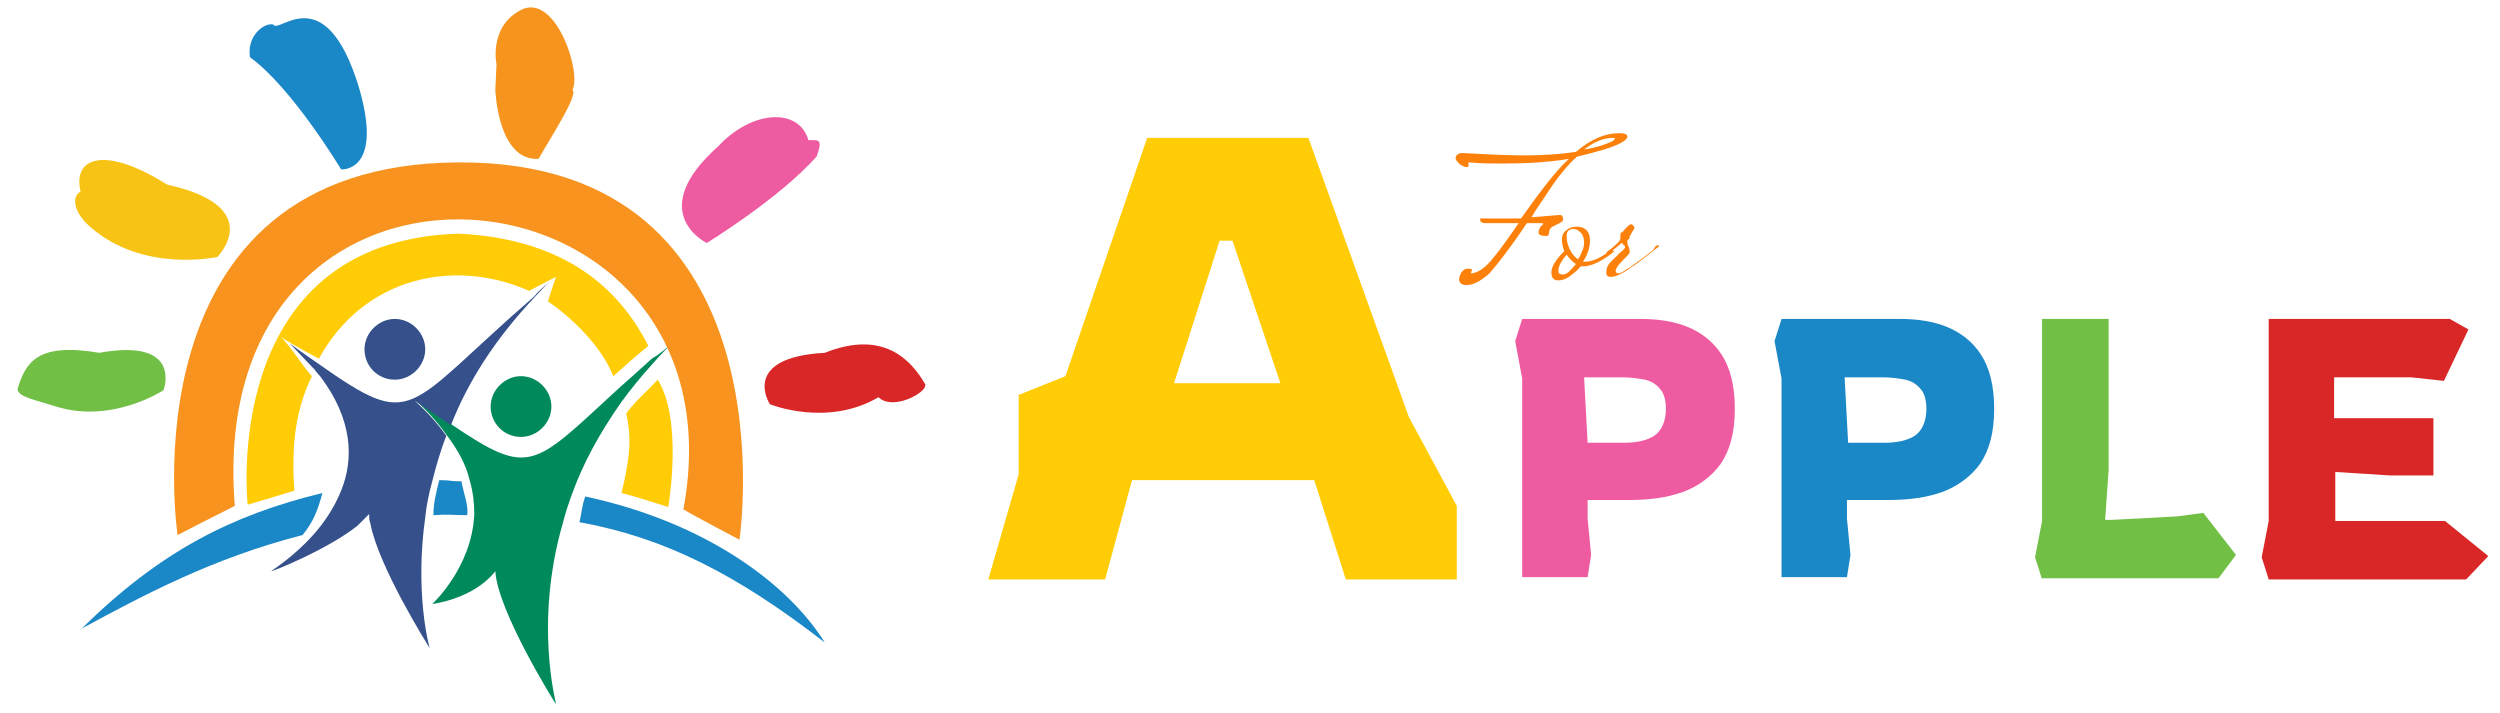 <svg xmlns="http://www.w3.org/2000/svg"
	xmlns:xlink="http://www.w3.org/1999/xlink" x="0px" y="0px" viewBox="0 0 214 61" style="enable-background:new 0 0 214 61;" xml:space="preserve">
	<style type="text/css">
	.apple-logo-0{fill:#1A87C7;}
	.apple-logo-1{fill:#00895A;}
	.apple-logo-2{fill:#35508A;}
	.apple-logo-3{fill:#FFCC05;}
	.apple-logo-4{fill:#F7931E;}
	.apple-logo-5{fill:#F7C314;}
	.apple-logo-6{fill:#71BF45;}
	.apple-logo-7{fill:#EE5BA1;}
	.apple-logo-8{fill:#D92728;}
	.apple-logo-9{fill:#F7941D;}
	.apple-logo-10{fill:#FC800A;}
	</style>
	<g>
		<g>
			<path class="apple-logo-0" d="M27.6,42.2c-0.4,1.5-0.8,2.5-1.7,3.6c-7.8,2-13.7,5.2-18.9,8C13.7,47.2,19.8,44.1,27.6,42.2z"/>
			<path class="apple-logo-0" d="M40,44.1c-1.4,0-1.5-0.1-2.9,0c0-1,0.2-1.8,0.5-3c1.1,0,0.8,0.1,1.9,0.1
			C39.7,42.3,40.1,43.2,40,44.1L40,44.1z"/>
			<path class="apple-logo-0" d="M70.6,55c-7.6-5.9-13.8-9-21-10.3c0.2-0.8,0.2-1.4,0.5-2.2C60.4,44.7,67.5,50,70.6,55z"/>
			<g>
				<path class="apple-logo-1" d="M47.2,34.8c0,1.4-1.2,2.6-2.6,2.6c-1.5,0-2.6-1.2-2.6-2.6c0-1.4,1.2-2.6,2.6-2.6
				C46,32.2,47.2,33.4,47.2,34.8z"/>
				<path class="apple-logo-1" d="M57.9,29c-0.7,0.7-1.4,1.4-2,2.1c-1,1.1-1.9,2.2-2.7,3.3c-1.9,2.7-3.3,5.3-4.2,7.8
				c-0.3,0.8-0.6,1.7-0.8,2.5c-2.5,8.6-0.6,15.4-0.6,15.6c-0.2-0.3-5-8-5.2-11.4c-1.9,2.4-5.4,2.8-5.4,2.8s3.4-3.1,3.6-7.7
				c0-0.9-0.1-1.9-0.4-2.9c-0.3-1.3-1-2.6-2-3.9c-0.7-1-1.6-2-2.7-3c1.2,0.8,2.2,1.5,3.1,2.1c6.8,4.6,7,3.7,14.3-3
				c0.9-0.8,1.8-1.6,2.9-2.6C56.5,30.3,57.2,29.7,57.9,29L57.9,29z"/>
			</g>
			<path class="apple-logo-2" d="M47.1,24.1c-0.5,0.4-0.9,0.9-1.3,1.3c-3.5,3.7-5.8,7.4-7.2,11c-0.9-0.6-1.9-1.3-3.1-2.1
			c1.1,1,2,2,2.7,3c-0.5,1.3-0.9,2.7-1.2,3.9c-0.3,1.1-0.5,2.1-0.6,3.1c-0.9,6.4,0.3,11,0.4,11.2c-0.2-0.3-4.4-7-5.1-10.7
			c-0.1-0.3-0.1-0.5-0.1-0.8c-0.3,0.3-0.6,0.6-1,1c-2.5,2-7.2,3.9-7.4,3.9c0.1-0.1,1.9-1.2,3.6-3.1c0.9-1,1.8-2.3,2.4-3.8
			c1.1-2.7,1-6.1-1.8-9.8c0,0-0.2-0.2-0.5-0.6c-0.6-0.6-1.5-1.6-2.1-2.2c0.8,0.6,2.4,1.7,2.4,1.7c8.4,5.9,7.3,4,18.5-5.7
			C46.1,24.9,46.6,24.5,47.1,24.1L47.1,24.1z"/>
			<path class="apple-logo-2" d="M36.4,29.9c0,1.4-1.2,2.6-2.6,2.6c-1.5,0-2.6-1.2-2.6-2.6c0-1.4,1.2-2.6,2.6-2.6
			C35.2,27.3,36.4,28.5,36.4,29.9z"/>
			<path class="apple-logo-3" d="M55.5,29.6c-1.1,0.9-2.1,1.8-3,2.6c-1-2.5-3.4-4.9-5.6-6.4c0.3-1,0.7-2.1,0.7-2.1
			s-1.4,0.7-2.3,1.2c-6.3-2.8-14.1-1.3-18,5.8c0,0-2.5-1.3-3.3-1.9c0.7,0.6,2.1,2.8,2.7,3.4c-1.3,2.7-1.8,5.6-1.5,9.8
			c-1.6,0.5-4,1.2-4,1.2S18.7,20.6,39.3,20C49.2,20.5,53.4,25.5,55.5,29.6L55.5,29.6z"/>
			<path class="apple-logo-3" d="M57.2,43.4c0,0-2.8-0.9-4-1.2c0.7-2.9,0.9-4.7,0.4-6.8c0.8-1.1,1.7-1.8,2.7-2.9
			C58.5,36,57.2,43.4,57.2,43.4z"/>
			<path class="apple-logo-4" d="M20.1,43.3c-2,1-4.9,2.5-4.9,2.5S10.4,14,39.3,13.9c28.8-0.1,24,32.3,24,32.3s-4-2.1-4.8-2.6
			C64.2,12.9,17.3,8.3,20.1,43.3L20.1,43.3z"/>
			<path class="apple-logo-0" d="M29.2,14.5c0,0-4.2-7-7.8-9.6c-0.3-1.8,1.2-3,2-2.8C23.8,3,27.8-2,30.7,7.4
			C32.9,14.8,29.2,14.5,29.2,14.5L29.2,14.5z"/>
			<path class="apple-logo-5" d="M18.6,22c0,0-6.4,1.4-10.9-2.6c-1.4-1.2-1.6-2.6-0.8-3c-0.7-2.9,2-4,7.4-0.6
			C22.9,17.7,18.6,22,18.6,22z"/>
			<path class="apple-logo-6" d="M14,33.4c0,0-4.4,2.9-9.2,1.4c-1.5-0.5-3.3-0.8-3.3-1.5c0.7-2.3,1.7-4,7-3.1
			C15.7,28.9,14,33.4,14,33.4L14,33.4z"/>
			<path class="apple-logo-7" d="M60.5,20.8c0,0,6.2-3.8,9.4-7.4c0.6-1.6,0.1-1.4-0.7-1.4c-0.8-2.8-4.8-2.6-7.7,0.5
			C55.1,18.2,60.5,20.8,60.5,20.8z"/>
			<path class="apple-logo-8" d="M65.9,34.6c0,0,4.9,2,9.3-0.6c1.2,1.2,4.2-0.4,4-1.1c-1.2-2.1-3.6-4.7-8.6-2.7
			C63.3,30.6,65.9,34.6,65.9,34.6L65.9,34.6z"/>
			<path class="apple-logo-9" d="M42.5,5.5c0,0-0.7-3.3,2.2-4.7c2.9-1.3,5.1,5.4,4.3,6.9c0.6,0.3-2,4.3-2.9,5.9
			c-3.5,0.2-3.7-5.9-3.7-5.9L42.5,5.5L42.5,5.5z"/>
		</g>
	</g>
	<g>
		<path class="apple-logo-3" d="M84.6,49.6l2.6-9v-6.8l4-1.6l7-20.4h13.8l8.6,23.9l4.1,7.6v6.3h-9.5l-2.7-8.5H96.9l-2.3,8.5H84.6z
		 M100.5,32.8h9.1l-4.1-12.2h-1.1L100.5,32.8z"/>
		<g>
			<path class="apple-logo-10" d="M141.7,21.1c0.1-0.1,0.1-0.1,0.2-0.1c0.1,0,0.1,0,0.1,0.1v0c-0.8,0.6-1.6,1.3-2.4,1.8
			c-0.8,0.6-1.4,0.8-1.7,0.8c-0.3,0-0.4-0.1-0.4-0.4c0-0.3,0.1-0.6,0.4-0.9c0.3-0.3,0.5-0.5,0.8-0.8c0.3-0.2,0.4-0.4,0.4-0.4
			c0-0.1,0-0.2-0.1-0.2c-0.1-0.1-0.1-0.2-0.2-0.2c-0.2,0.2-0.6,0.5-1.2,1l-0.1-0.2c0.7-0.5,1.1-0.9,1.2-1.1v-0.1
			c0-0.3,0-0.5,0.1-0.5s0.2-0.2,0.4-0.4s0.3-0.3,0.4-0.3c0.1,0,0.1,0,0.2,0.1c0.1,0.1,0.1,0.1,0.1,0.2c0,0.1,0,0.1-0.1,0.2
			c0,0.1-0.1,0.1-0.1,0.2c0,0-0.1,0.1-0.1,0.2c-0.1,0.1-0.1,0.1-0.1,0.1c0,0,0,0.1,0,0.1c0,0.1,0,0.1-0.1,0.2
			c-0.1,0-0.1,0.1-0.1,0.2c0,0.1,0,0.2,0.1,0.4c0.1,0.2,0.1,0.4,0.1,0.5c0,0.1-0.2,0.3-0.6,0.7c-0.4,0.4-0.6,0.7-0.6,0.9
			c0,0.1,0.1,0.2,0.2,0.2c0.2,0,0.4-0.1,0.8-0.4l0.2-0.1c0.7-0.5,1.4-1,2-1.5L141.7,21.1z"/>
			<path class="apple-logo-10" d="M135.7,22.4c0.6,0,1.3-0.3,2.2-1l0.3,0.1c-1.1,0.9-2,1.3-2.7,1.3c-0.1,0-0.2,0-0.2,0
			c-0.3,0.4-0.6,0.6-1,0.9c-0.3,0.2-0.6,0.3-0.9,0.3c-0.4,0-0.6-0.2-0.6-0.7c0-0.5,0.4-1.1,1.1-1.8c-0.1-0.3-0.2-0.6-0.2-1
			c0-0.3,0.1-0.6,0.4-0.8c0.2-0.2,0.5-0.3,0.9-0.3c0.3,0,0.6,0.1,0.8,0.3c0.2,0.2,0.3,0.5,0.3,0.9c0,0.6-0.2,1.2-0.6,1.8
			C135.5,22.4,135.6,22.4,135.7,22.4z M135.1,22.2c0.3-0.6,0.5-1,0.5-1.4c0-0.4-0.1-0.7-0.3-0.9c-0.2-0.2-0.4-0.3-0.6-0.3
			c-0.4,0-0.6,0.2-0.6,0.6s0.1,0.8,0.3,1.2C134.6,21.8,134.9,22.1,135.1,22.2z M133.4,23.2c0,0.2,0.1,0.3,0.4,0.3
			c0.3,0,0.6-0.3,1.1-0.9c-0.3-0.2-0.5-0.4-0.8-0.8C133.6,22.4,133.4,22.8,133.4,23.2z"/>
			<path class="apple-logo-10" d="M126,23.1l-0.1,0.3c0,0,0,0,0,0c0.5,0,1.2-0.4,1.9-1.3c0.6-0.7,1.3-1.7,2.2-3
			c-0.3,0-0.8,0-1.5,0c-0.7,0-1.1,0-1.4,0c-0.2,0-0.4-0.1-0.4-0.3c0-0.1,0-0.1,0-0.1c0,0,0.4,0,1.1,0c0.7,0,1.5,0,2.4,0
			c1.7-2.4,3-4.1,4.1-5.1c-1.8,0.3-3.7,0.4-5.8,0.4c-0.8,0-1.7,0-2.7-0.1c-0.1,0-0.1,0-0.1,0.1c0,0,0,0.1,0,0.2
			c0,0.1-0.1,0.1-0.2,0.1c-0.1,0-0.3-0.1-0.5-0.2c-0.2-0.2-0.3-0.3-0.4-0.5c0-0.3,0.2-0.5,0.6-0.5c1.9,0.1,3.6,0.2,5.3,0.2
			c1.6,0,3.1-0.1,4.4-0.3c1.3-1.1,2.5-1.6,3.7-1.6c0.5,0,0.7,0.1,0.7,0.3c0,0.3-0.7,0.7-2,1.1c-0.7,0.2-1.4,0.4-2.3,0.6
			c-0.8,0.7-1.7,1.8-2.6,3.2c-0.3,0.5-0.8,1.1-1.3,2l2.4-0.2c0.2,0,0.3,0.1,0.3,0.4c0,0.1-0.1,0.2-0.3,0.3c-0.2,0.1-0.4,0.2-0.6,0.3
			c-0.2,0.1-0.3,0.3-0.3,0.5c0,0.2-0.1,0.3-0.2,0.3c-0.5,0-0.7-0.1-0.7-0.3c0-0.2,0.1-0.5,0.4-0.7c0,0,0-0.1-0.1-0.1l-1,0l-0.3,0
			c-1.4,2.1-2.5,3.5-3.2,4.3c-0.8,0.7-1.4,1-2,1c-0.4,0-0.6-0.2-0.6-0.5c0-0.2,0.1-0.4,0.2-0.6c0.2-0.2,0.3-0.3,0.5-0.3
			C125.9,23,126,23,126,23.1z M138.1,11.8c-0.8,0-1.6,0.3-2.5,1c1.2-0.2,2-0.5,2.4-0.7c0.2-0.1,0.2-0.2,0.2-0.2
			C138.3,11.9,138.2,11.8,138.1,11.8z"/>
		</g>
		<g>
			<path class="apple-logo-8" d="M194.2,49.6l-0.6-1.9l0.6-3.1V27.3h15.5l1.6,0.9l-2.1,4.4l-2.8-0.3h-6.6v3.5h8.5v4.9h-3.7
			l-4.7-0.3v4.2h9.4l3.7,3l-1.9,2H194.2z"/>
			<path class="apple-logo-6" d="M174.8,49.6l-0.6-1.9l0.6-3.1V27.3h5.7v12.9l-0.3,4.3h0.6l5.6-0.3l2.2-0.3l2.8,3.6l-1.5,2
			H174.8z"/>
			<path class="apple-logo-0" d="M152.5,49.6V32.4l-0.6-3.2l0.6-1.9h10.1c1.5,0,2.9,0.2,4.1,0.7c1.2,0.5,2.2,1.3,2.9,2.4
			c0.7,1.1,1.1,2.6,1.1,4.6c0,2-0.4,3.5-1.2,4.7c-0.8,1.1-1.9,1.9-3.2,2.4c-1.4,0.5-2.9,0.7-4.7,0.7h-3.5v1.6l0.3,3.1l-0.3,1.9
			H152.5z M158.2,37.9h3.1c1.1,0,2-0.2,2.6-0.6c0.6-0.4,1-1.2,1-2.3c0-0.8-0.2-1.4-0.5-1.7c-0.3-0.4-0.8-0.7-1.3-0.8
			c-0.5-0.1-1.2-0.2-1.9-0.2h-3.3L158.2,37.9z"/>
			<path class="apple-logo-7" d="M130.3,49.6V32.4l-0.6-3.2l0.6-1.9h10.1c1.5,0,2.9,0.2,4.1,0.7c1.2,0.5,2.2,1.3,2.9,2.4
			c0.7,1.1,1.1,2.6,1.1,4.6c0,2-0.4,3.5-1.2,4.7c-0.8,1.1-1.9,1.9-3.2,2.4c-1.4,0.5-2.9,0.7-4.7,0.7h-3.5v1.6l0.3,3.1l-0.3,1.9
			H130.3z M135.9,37.9h3.1c1.1,0,2-0.2,2.6-0.6c0.6-0.4,1-1.2,1-2.3c0-0.8-0.2-1.4-0.5-1.7c-0.3-0.4-0.8-0.7-1.3-0.8
			c-0.5-0.1-1.2-0.2-1.9-0.2h-3.3L135.9,37.9z"/>
		</g>
	</g>
</svg>
